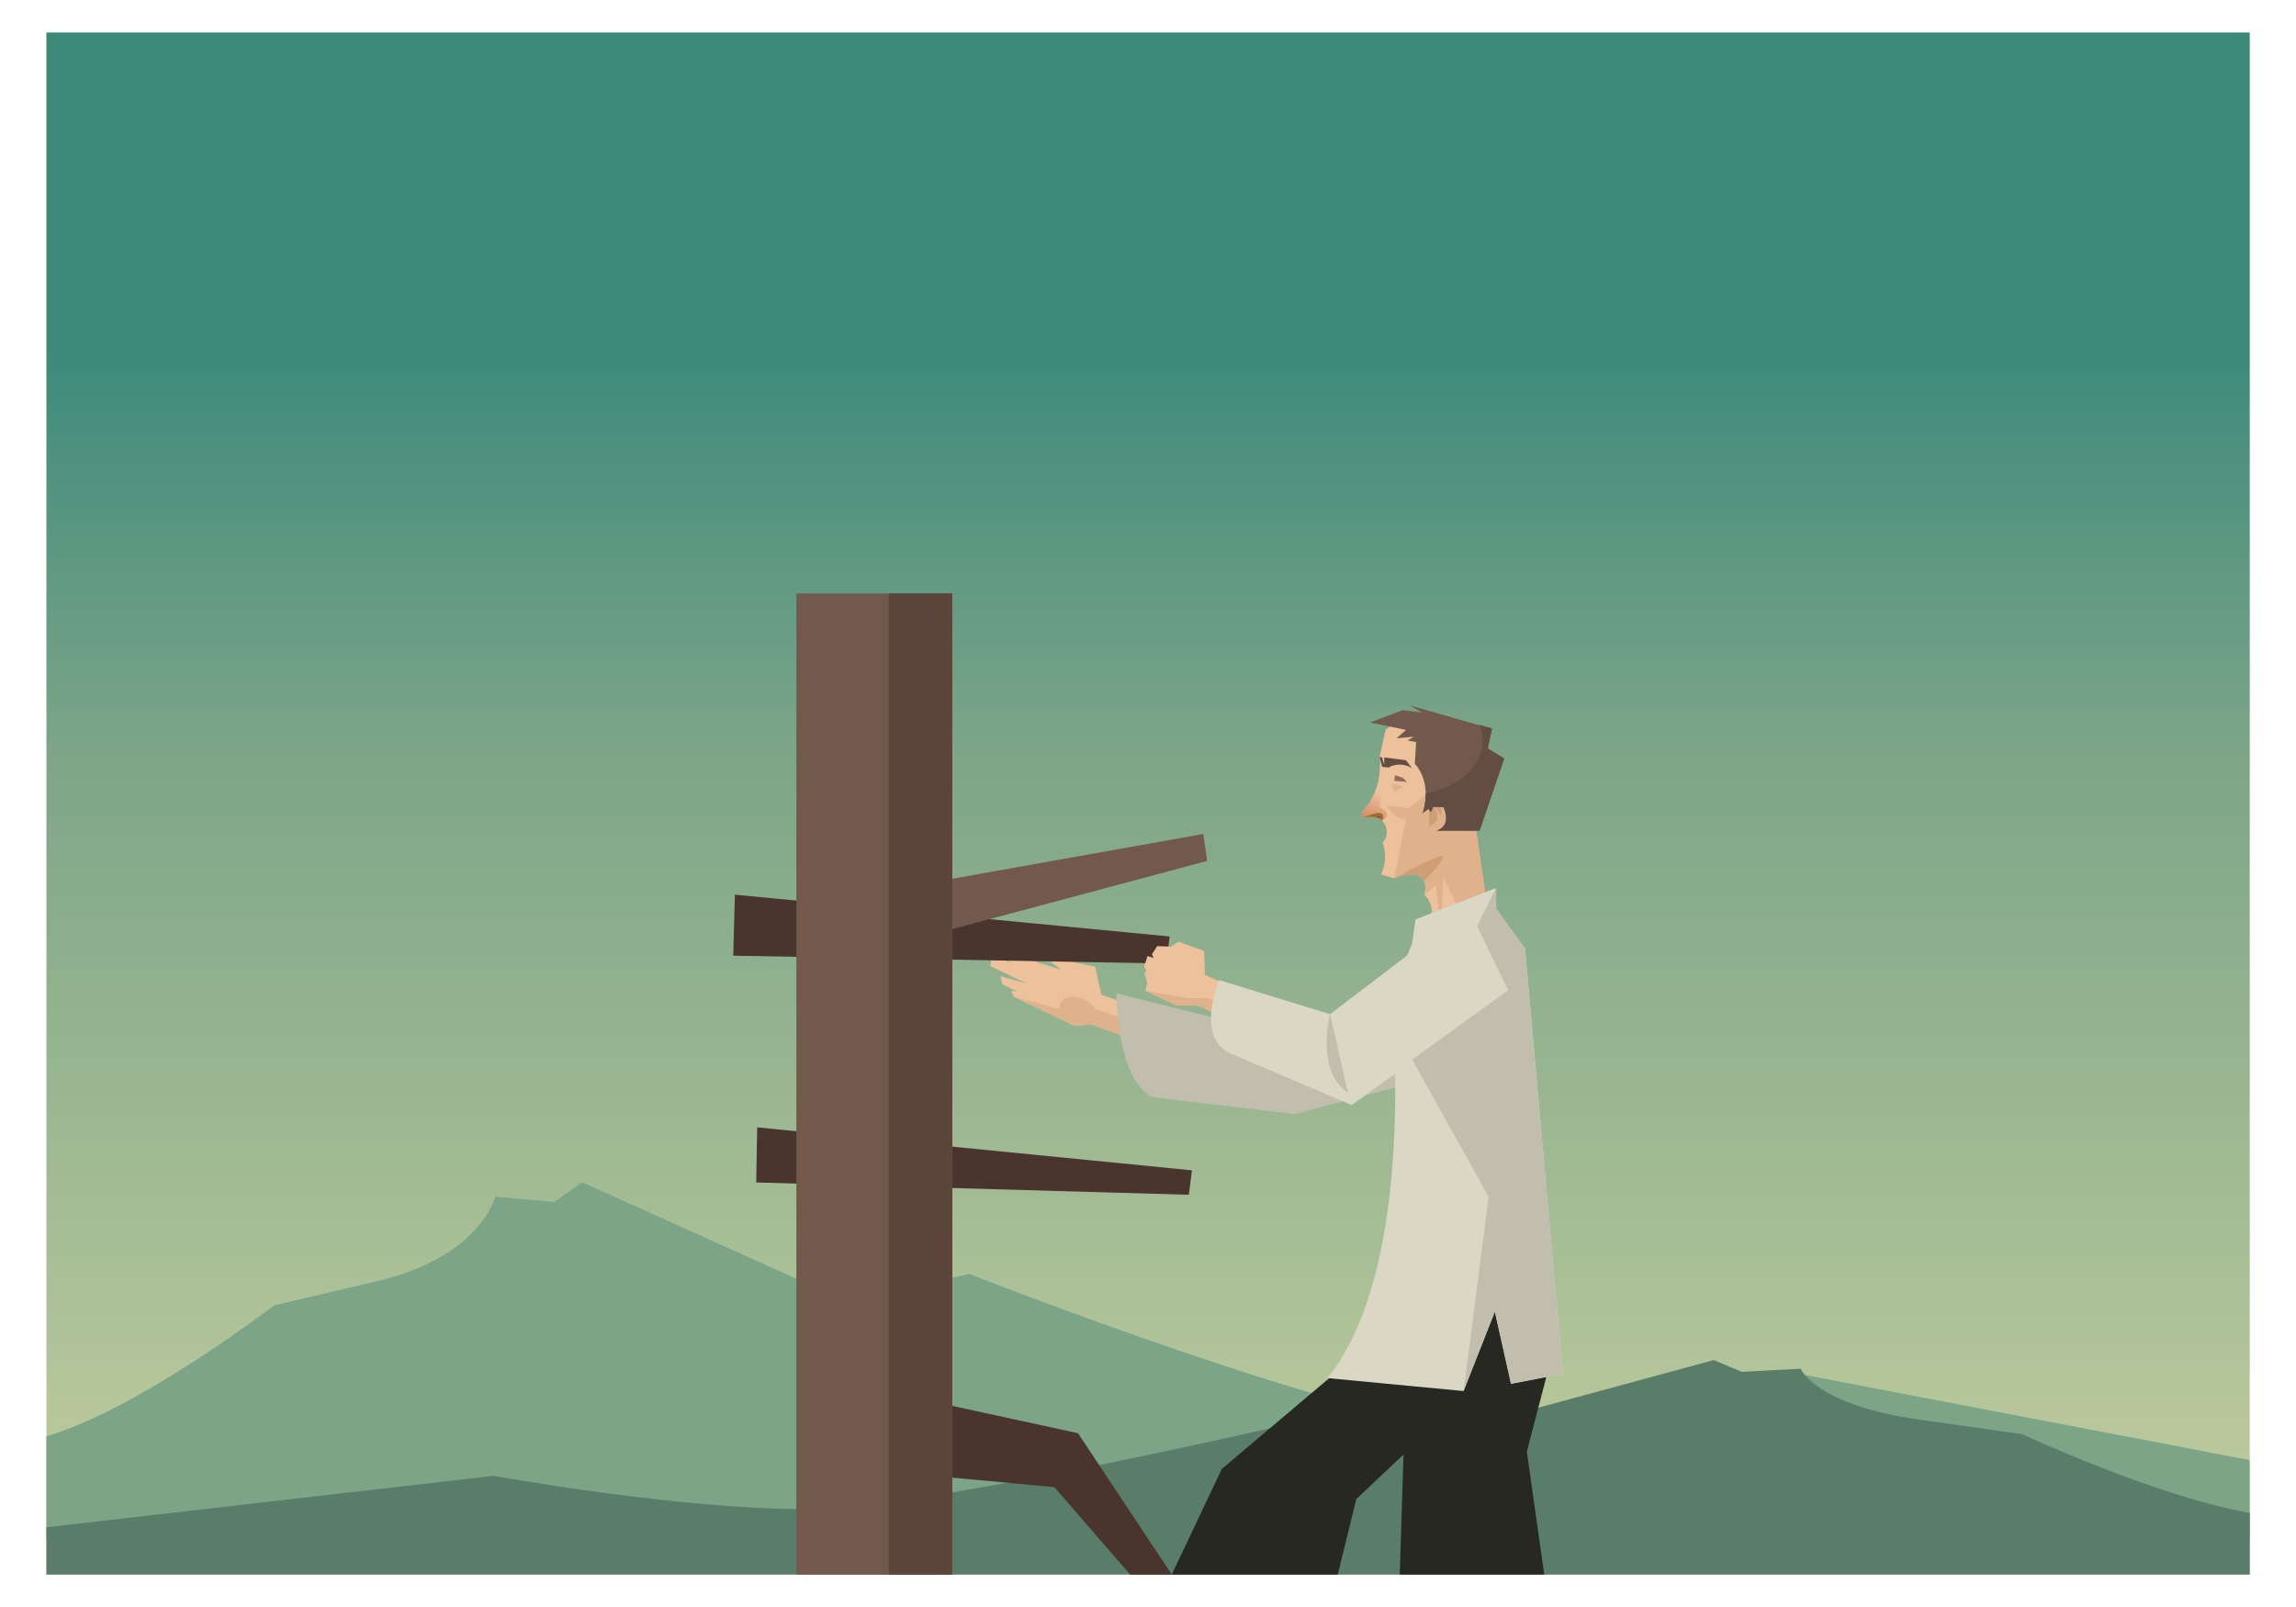 <?xml version="1.0" encoding="utf-8"?>
<!-- Generator: Adobe Illustrator 21.0.0, SVG Export Plug-In . SVG Version: 6.00 Build 0)  -->
<svg version="1.1" id="Layer_1" xmlns="http://www.w3.org/2000/svg" xmlns:xlink="http://www.w3.org/1999/xlink" x="0px" y="0px"
	 width="1400px" height="980px" viewBox="0 0 1400 980" enable-background="new 0 0 1400 980" xml:space="preserve">
<g id="XMLID_943_">
	<rect id="XMLID_1061_" fill="#FFFFFF" width="1400" height="980"/>
	
		<linearGradient id="XMLID_429_" gradientUnits="userSpaceOnUse" x1="-2140" y1="215" x2="-2140" y2="1307.007" gradientTransform="matrix(-1 0 0 1 -1440 0)">
		<stop  offset="0" style="stop-color:#3D8A7B"/>
		<stop  offset="0.22" style="stop-color:#7CA588"/>
		<stop  offset="1" style="stop-color:#F6EBAE"/>
	</linearGradient>
	<rect id="XMLID_809_" x="28.3" y="19.8" fill="url(#XMLID_429_)" width="1343.5" height="940.4"/>
	<path id="XMLID_850_" fill="#7CA588" d="M28.3,875.9C85.1,859.3,167,796.1,167,796.1s0,0,63-14.8s72-51.5,72-51.5l36,3.2l17-12
		l160.5,72.3l75.6-16.4c0,0,239.9,94.5,316.9,95.2s191-33.9,191-33.9l272.7,52.2v48H28.3V875.9z"/>
	<path id="XMLID_1656_" fill="#597D68" d="M1371.7,922.6c-56.8-9.9-138.7-48-138.7-48s0,0-63-8.9s-72-31-72-31l-36,1.9l-17-7.2
		L884.5,873l-75.6-9.9c0,0-239.9,56.8-316.9,57.2S301,900,301,900L28.3,931.4v28.8h1343.5V922.6z"/>
	<g id="XMLID_956_">
		<polygon id="XMLID_170_" fill="#ECC19C" points="726.8,635.6 712.4,621.1 671.6,606.6 667.8,589.5 640.9,583.8 641,586.8 
			646.9,591.4 611.9,580.1 609.4,582.6 617.4,587.3 604.7,582.8 603.9,589.2 626,599.8 610.1,595.3 611.1,600.2 619.9,604.5 
			616.6,604.3 618.3,607.9 655,625.5 665.6,624.8 725.5,646.2 		"/>
		<path id="XMLID_207_" fill="#DFB28B" d="M665.6,624.8l60,21.4l1.2-10.6l-0.2-0.2l-58.7-20.1c0,0-4-6.6-13.2-7.4s-8.8,7.5-8.8,7.5
			l-27.5-7.5l36.7,17.5L665.6,624.8z"/>
		<path id="XMLID_381_" fill="#C1BEAE" d="M883,593l-98.5,38.6l-103.7-25.8c0,0-0.5,51.1,21.5,63.2l87,10.4l95.1-25.1L883,593z"/>
		<polygon id="XMLID_331_" fill="#49352E" points="448.1,545.6 713.2,571.1 711.2,587.6 447.1,582.8 		"/>
		<polygon id="XMLID_333_" fill="#49352E" points="461.7,687.5 726.8,713.7 724.9,728.6 461.1,721.1 		"/>
		<polygon id="XMLID_330_" fill="#72594B" points="492,551.7 733.7,508.6 736.1,525 500.7,588 		"/>
		<polygon id="XMLID_332_" fill="#49352E" points="519.6,844.1 657.3,874 714.5,960.2 689.1,960.2 642.9,906.9 523.4,895.8 		"/>
		<rect id="XMLID_475_" x="485.6" y="361.9" fill="#72594B" width="95.1" height="598.3"/>
		<rect id="XMLID_525_" x="541.9" y="361.9" fill="#5C453B" width="38.7" height="598.3"/>
		<path id="XMLID_169_" fill="#ECC19C" d="M912.3,462.9l-50-28.6l-17.4,10.5l-3.5,16.3c0,0,2.7,19.7-10,33.1c-0.7,0.7-1,1.8-0.7,2.8
			l0.5,1.6c0,0,9.3-2.9,13,3.8c3.7,6.7-1.2,11.6-1.2,11.6s4,8.4-0.9,19.3l8.1,2.3c0,0,22.6-9.8,18.4,10.2c0,0,7.7,6.7,3,17
			l34.9-12.6l-7.9-53.5L912.3,462.9z"/>
		<path id="XMLID_147_" fill="#DFB28B" d="M875.5,539.4l2.3,21.2l1.3-0.5l0.8-25l10.5,20.9h0l16.1-5.8l-7.9-53.5l12.9-32l-38.3,16.4
			l-14.9,12.6l-8.1,41.9c0,0,22.6-9.8,18.4,10.2L875.5,539.4z"/>
		<path id="XMLID_143_" fill="#CF9E76" d="M871.4,489.8v14.6c0,0,5.3-2.8,5.1-6.1s-2.5-8.5-2.5-8.5l4.8,8.1v-9.9l-6.9-0.9
			L871.4,489.8z"/>
		<linearGradient id="XMLID_430_" gradientUnits="userSpaceOnUse" x1="851.393" y1="461.508" x2="824.148" y2="518.194">
			<stop  offset="0.393" style="stop-color:#ECC19C"/>
			<stop  offset="1" style="stop-color:#B44921"/>
		</linearGradient>
		<path id="XMLID_203_" fill="url(#XMLID_430_)" d="M848.1,463.6l3.5-3.7l-9.4-2.7l-0.8,3.9c0,0,2.7,19.7-10,33.1
			c-0.7,0.7-1,1.8-0.7,2.8l0.5,1.6c0,0,7.7-1.8,11.5,1.8c7.5-4.6-1.4-8.3-1.4-8.3l3.8-21.2L848.1,463.6z"/>
		<path id="XMLID_201_" fill="#634D42" d="M853.5,466.3c3.1,0,5.9,1,7.6,2.4l-3.8-5.1l-13.2-1.7l-0.1,4.4l-1.3-4.4l-1.5-0.2l1.6,5.9
			l4,0.5C848.5,466.9,850.9,466.3,853.5,466.3z"/>
		<path id="XMLID_138_" fill="#72594B" d="M835.5,440.6l21.8,4.5l-5.7,5.1l10.5-0.9l-3.8,2.2l5.2,1.1l-0.8,13.2
			c0,0,10.9,10.5,4.8,30.1l3.4-2.6l1.7,1.9l1.2-3.1l6.4,0.2c0,0,5.6,11-4.2,14.3h26.2l15-44l-10.1-5.9l2.6-12.2l-50-14.3l7.6,4.4
			l-12.1-1.5L835.5,440.6z"/>
		<path id="XMLID_142_" fill="#A46C35" d="M842.6,496.2c-2-1.8-11.5,2.4-11.5,2.4s7.7-1.8,11.5,1.8
			C842.6,500.4,844.6,498,842.6,496.2z"/>
		<ellipse id="XMLID_139_" fill="#77562F" cx="840.7" cy="498.3" rx="1.1" ry="0.5"/>
		<polygon id="XMLID_140_" fill="#DFB28B" points="848.2,477.8 850.2,482.6 855.7,479.8 		"/>
		<path id="XMLID_149_" fill="#CF9E76" d="M868.3,537.3c4.7-4.8,11.7-12.4,11.6-14.7c-0.2-3.5-29.7,13.1-29.7,13.1
			S864.7,529.4,868.3,537.3z"/>
		<path id="XMLID_150_" fill="#634D42" d="M907.2,456.4l2.6-12.2l-7.8-2.2c1.4,3.1,2.1,6.4,2.1,9.8c0,15.4-14.8,28.3-34.8,32
			c0.1,3.5-0.4,7.5-1.8,12l3.4-2.6l1.7,1.9l1.2-3.1l6.4,0.2c0,0,5.6,11-4.2,14.3h26.2l15-44L907.2,456.4z"/>
		<path id="XMLID_148_" fill="#DFB28B" d="M845.7,491.3c0,0,7.8,16.4,20.3,2.4L845.7,491.3z"/>
		<polygon id="XMLID_146_" fill="#926D5A" points="850.2,476.2 850.6,472.7 855.5,474.3 857.9,476.9 		"/>
		<polygon id="XMLID_202_" fill="#282823" points="866,745.2 853.5,815.7 831.5,822.7 745,895.8 714.5,960.2 815.7,960.2 827,914.2 
			855.8,887 853.5,960.2 941.6,960.2 931,885.2 947.8,820.9 906.8,718.8 		"/>
		<polygon id="XMLID_204_" fill="#ECC19C" points="779.3,615.3 734.7,594.4 734.2,579.9 718.6,574.3 713.9,577.3 705.6,577 
			702.4,581.9 703.4,584.2 699.7,583 697.6,589.6 699,591.9 698,593.9 699.5,599.1 698.5,604.2 717,613 730.8,613.3 790.8,641.1 
			792.7,630.7 		"/>
		<polygon id="XMLID_1616_" fill="#DFB28B" points="792.7,630.7 791.8,629.6 736.1,608.7 724.5,608.7 698.5,604.2 717,613 
			730.8,613.3 790.8,641.1 		"/>
		<path id="XMLID_168_" fill="#DAD7C5" d="M929.9,578.5l-17.7-24.4v-12.6l-49.1,19.2l-2.1,14.8l-3,7.2l-47,35.8l-67.6-20.8
			c0,0-14.8,34.7,6.6,44.6l74.2,31.6l26.5-19.1c0.8,54.3-4.5,140.3-41.3,185.6l83,7.9l19.1-48.4l9.9,44l31.6-6.1L929.9,578.5z"/>
		<polygon id="XMLID_206_" fill="#C1BEAE" points="900.7,564.8 919.6,603.9 861.1,646.2 907.7,729.8 892.5,848.1 911.5,799.8 
			921.3,843.8 952.9,837.7 929.9,578.5 912.3,554.1 912.3,541.5 		"/>
		<path id="XMLID_812_" fill="#C1BEAE" d="M811,618.4c0,0-9.1,35,10.9,47.9L811,618.4z"/>
	</g>
</g>
</svg>
